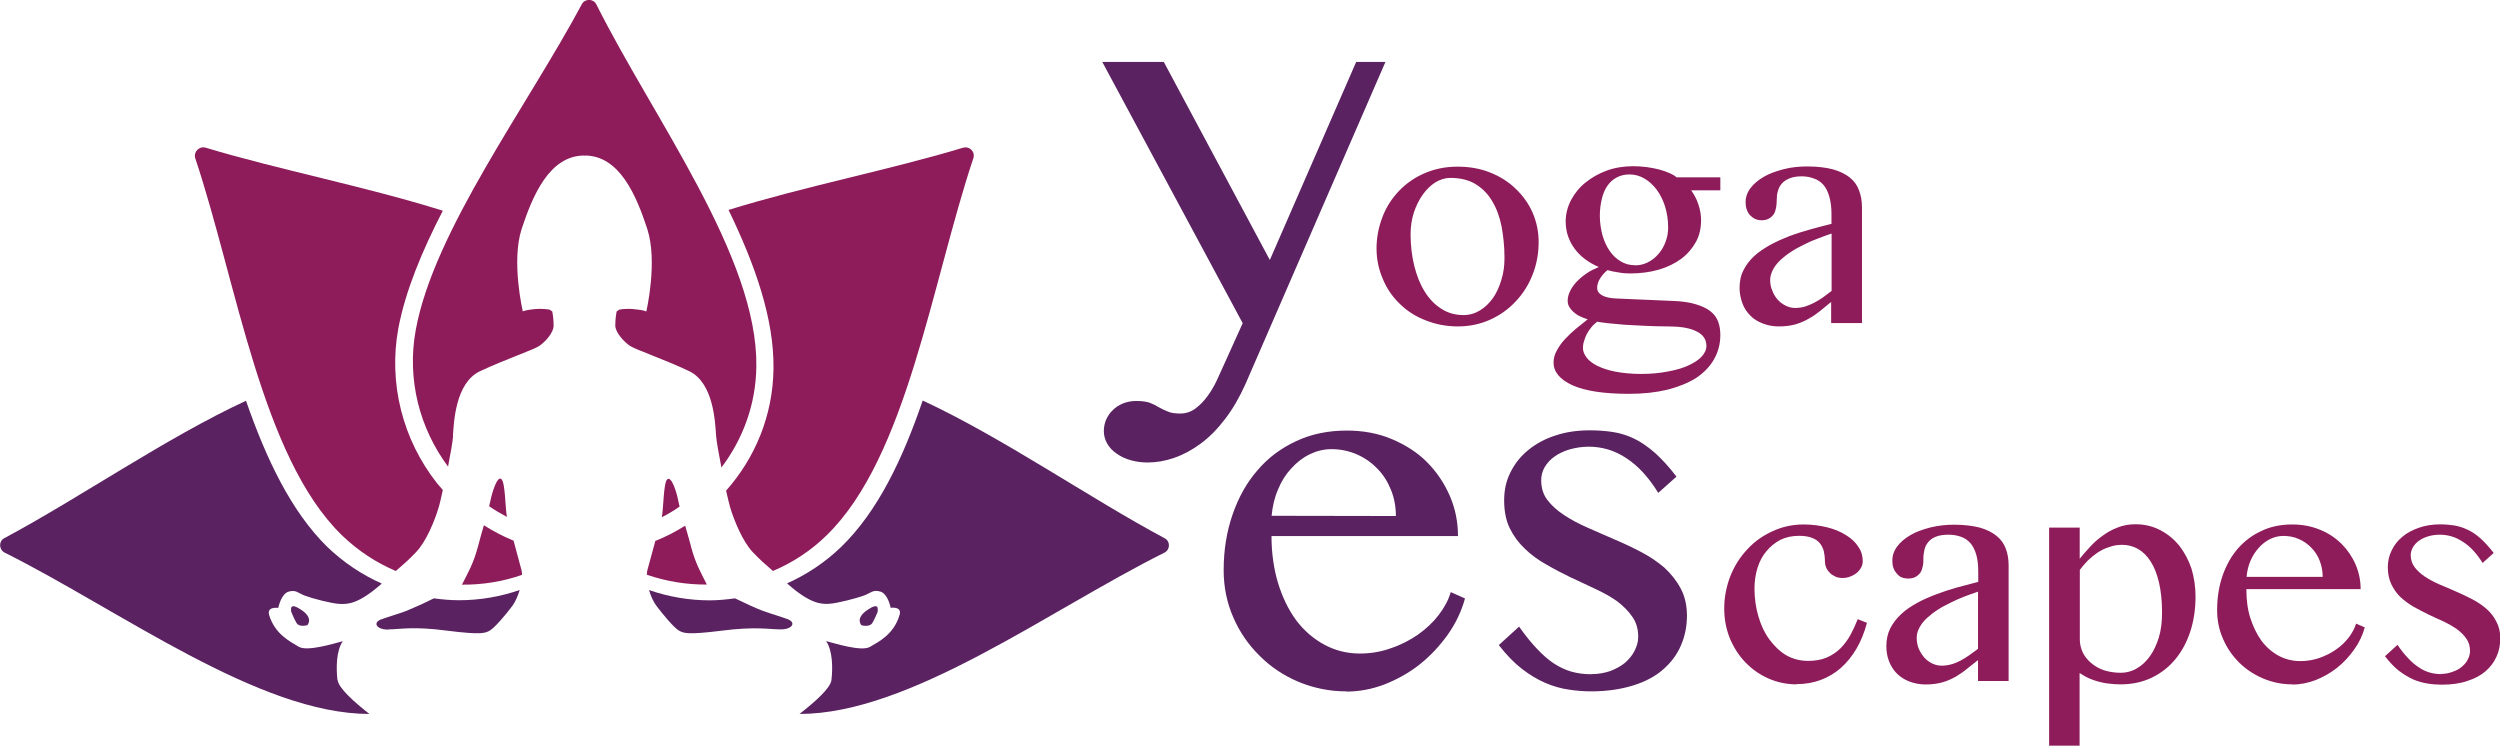 <svg xmlns="http://www.w3.org/2000/svg" width="224.69" height="67.03" viewBox="154.42 138.334 224.695 67.027"><path fill="#5A2261" d="M253.44 143.9h5.58l9.53 17.8 7.76-17.8h2.63l-12.58 28.95c-.54 1.2-1.15 2.26-1.84 3.15-.68.9-1.4 1.62-2.18 2.2-.77.57-1.57 1-2.38 1.28-.8.28-1.6.42-2.4.42-.52 0-1.03-.07-1.5-.2-.5-.14-.92-.34-1.28-.6-.36-.24-.64-.54-.85-.9-.2-.35-.3-.73-.3-1.14 0-.34.07-.67.2-1 .15-.33.34-.62.6-.86.24-.25.55-.45.9-.6.37-.15.77-.23 1.22-.23.52 0 .93.06 1.23.17.3.12.57.25.8.4.25.14.52.27.8.38.26.12.64.18 1.12.18.5 0 .95-.15 1.35-.44.4-.3.76-.66 1.08-1.1.32-.43.6-.9.85-1.43l.66-1.45 1.67-3.7-12.63-23.5z"/><g fill="#5A2261"><path d="M275.42 200.47c-1.52 0-2.95-.3-4.3-.86-1.32-.56-2.5-1.34-3.48-2.33-1-.98-1.8-2.13-2.37-3.45-.58-1.32-.87-2.74-.87-4.25 0-1.8.27-3.47.8-5 .53-1.54 1.27-2.87 2.24-3.98.96-1.13 2.13-2 3.5-2.63 1.35-.63 2.86-.94 4.52-.94 1.48 0 2.84.25 4.06.77 1.23.52 2.3 1.2 3.17 2.08.87.88 1.55 1.9 2.04 3.03.5 1.16.73 2.36.73 3.6H268.7c0 1.52.2 2.92.58 4.2.4 1.3.94 2.42 1.63 3.36.7.93 1.55 1.67 2.53 2.2.98.53 2.04.8 3.2.8.98 0 1.92-.16 2.8-.48.9-.3 1.72-.73 2.44-1.23.73-.52 1.35-1.1 1.86-1.77.5-.66.87-1.34 1.07-2.04l1.28.57c-.32 1.17-.84 2.25-1.56 3.27-.72 1-1.56 1.9-2.5 2.65s-2.02 1.35-3.16 1.8c-1.13.43-2.28.65-3.44.65zm4.46-15.75c0-.86-.15-1.65-.45-2.38-.3-.74-.7-1.37-1.23-1.9-.53-.55-1.14-.97-1.85-1.28-.7-.3-1.46-.46-2.27-.46-.67 0-1.32.16-1.94.46-.62.3-1.17.73-1.65 1.26-.5.53-.9 1.16-1.2 1.9-.32.73-.5 1.52-.58 2.37l11.16.02zM297.46 198.92c.6 0 1.18-.1 1.7-.28.5-.2.96-.44 1.33-.75.35-.32.65-.67.85-1.08s.32-.8.32-1.23c0-.7-.17-1.3-.52-1.8-.34-.5-.8-.97-1.36-1.4-.57-.4-1.22-.77-1.94-1.1-.73-.34-1.47-.7-2.22-1.04-.74-.36-1.48-.74-2.2-1.16-.73-.4-1.38-.88-1.94-1.42-.57-.54-1.03-1.16-1.37-1.86s-.5-1.54-.5-2.5c0-.92.18-1.75.57-2.52.38-.77.9-1.43 1.6-2 .67-.55 1.48-1 2.42-1.3.94-.32 1.97-.47 3.1-.47.73 0 1.43.05 2.08.15.66.1 1.3.3 1.92.6.62.3 1.24.73 1.87 1.28.6.54 1.26 1.25 1.93 2.13l-1.64 1.46c-.86-1.4-1.82-2.44-2.87-3.12-1.05-.7-2.18-1.03-3.38-1.03-.63 0-1.2.1-1.74.25-.52.16-.98.38-1.35.65-.38.27-.67.6-.88.96-.2.36-.3.74-.3 1.15 0 .68.17 1.27.55 1.77s.87.95 1.5 1.36c.6.4 1.3.78 2.08 1.12l2.4 1.05c.83.35 1.64.73 2.42 1.14.78.4 1.48.88 2.1 1.4.6.55 1.1 1.17 1.48 1.88.38.7.57 1.52.57 2.46 0 .95-.18 1.84-.54 2.67-.35.83-.9 1.55-1.6 2.16-.7.62-1.6 1.1-2.7 1.44s-2.34.53-3.77.53c-.66 0-1.33-.05-2.02-.16-.7-.1-1.4-.3-2.1-.6s-1.4-.72-2.1-1.26-1.4-1.26-2.08-2.14l1.82-1.66c.55.77 1.07 1.43 1.58 1.96.5.54 1 .98 1.5 1.32.53.35 1.06.6 1.6.76.56.16 1.16.24 1.8.24z"/></g><g fill="#8E1C5B"><path d="M285.44 167.67c-1.06 0-2.03-.2-2.92-.56-.9-.35-1.67-.85-2.32-1.5-.64-.62-1.15-1.36-1.5-2.22-.37-.85-.56-1.76-.56-2.73 0-1.02.2-1.97.55-2.87.35-.9.86-1.67 1.5-2.33.65-.67 1.42-1.2 2.32-1.58.9-.38 1.86-.57 2.92-.57 1.05 0 2.02.17 2.9.52.9.35 1.66.84 2.3 1.45s1.17 1.33 1.53 2.15c.36.83.55 1.7.55 2.65 0 1.05-.18 2.03-.55 2.95-.36.92-.87 1.72-1.52 2.4-.65.7-1.42 1.24-2.3 1.64-.9.4-1.86.6-2.9.6zm.5-1.02c.55 0 1.04-.14 1.5-.42s.83-.65 1.16-1.1c.33-.48.58-1.02.76-1.65.2-.62.28-1.28.28-1.98 0-1-.1-1.94-.26-2.8-.17-.87-.45-1.63-.84-2.28-.38-.65-.88-1.16-1.5-1.54-.6-.37-1.37-.56-2.27-.56-.46 0-.9.14-1.34.4-.42.27-.8.63-1.13 1.1-.33.46-.6 1-.8 1.6-.2.63-.3 1.28-.3 1.98 0 1 .12 1.94.33 2.82.22.88.52 1.65.93 2.3.4.66.9 1.18 1.5 1.56.58.38 1.25.57 2 .57zM309.04 154.3v1.14h-2.62c.27.38.5.8.65 1.27.16.48.24.94.24 1.4 0 .72-.14 1.38-.46 1.96s-.76 1.1-1.32 1.52c-.57.42-1.24.75-2.03.98-.8.23-1.65.34-2.6.34-.33 0-.7-.03-1.05-.1-.37-.05-.68-.12-.95-.2-.26.2-.48.46-.66.74-.18.28-.27.57-.27.86 0 .28.15.5.45.67.3.17.73.26 1.28.28l5.1.22c.82.03 1.5.13 2.04.3s.98.36 1.3.62c.33.25.56.56.7.93s.2.77.2 1.22c0 .8-.2 1.53-.57 2.18s-.9 1.2-1.6 1.67c-.72.45-1.58.8-2.6 1.06-1 .24-2.14.37-3.42.37-2.27 0-3.97-.26-5.1-.77-1.13-.52-1.7-1.2-1.7-2.04 0-.38.1-.74.3-1.1s.42-.68.72-1c.3-.32.62-.63.98-.93l1.07-.86c-.26-.08-.5-.17-.72-.28-.22-.1-.4-.24-.56-.38-.16-.14-.28-.3-.38-.46-.1-.17-.14-.35-.14-.55 0-.28.07-.57.22-.87.14-.3.35-.58.6-.85.26-.27.56-.52.9-.75.33-.23.7-.4 1.08-.56-.93-.4-1.66-.94-2.18-1.65s-.8-1.53-.8-2.44c0-.68.17-1.32.48-1.92.32-.6.74-1.13 1.3-1.58s1.17-.8 1.9-1.07 1.55-.4 2.4-.4c.4 0 .8.03 1.2.08.42.06.8.13 1.14.22.35.1.65.2.92.32s.48.24.62.38h3.94zm-11.07 12.95c-.2.16-.4.33-.54.52-.16.2-.3.4-.4.6-.1.2-.18.42-.24.63-.07.2-.1.4-.1.6 0 .3.12.6.34.88.22.28.54.53.97.74.45.22 1 .4 1.64.52s1.4.2 2.27.2c.92 0 1.74-.08 2.47-.23.73-.13 1.35-.32 1.85-.56.5-.24.9-.5 1.16-.8.26-.3.4-.6.4-.9 0-.62-.3-1.06-.92-1.35-.6-.3-1.45-.43-2.5-.43-.67 0-1.34-.02-2.02-.05l-1.9-.1-1.53-.14c-.43-.05-.74-.1-.93-.13zm3.4-5.07c.4 0 .77-.08 1.13-.26.36-.17.68-.42.95-.73.27-.3.5-.67.65-1.08.17-.42.25-.86.25-1.33 0-.68-.1-1.3-.28-1.9-.18-.57-.43-1.07-.75-1.5-.32-.42-.68-.76-1.1-1-.42-.25-.87-.37-1.34-.37-.46 0-.86.1-1.2.3-.34.18-.6.44-.83.78-.22.34-.38.74-.48 1.2-.1.44-.16.93-.16 1.45 0 .63.1 1.2.24 1.75.16.54.37 1 .65 1.4.27.4.6.7 1 .94.38.23.8.34 1.28.34zM321.76 167.37H319v-1.9c-.3.26-.63.5-.94.77-.32.26-.65.5-1.02.7-.36.22-.77.4-1.2.53-.45.13-.96.2-1.54.2-.54 0-1.03-.1-1.46-.27-.44-.17-.82-.4-1.12-.72-.3-.3-.55-.68-.7-1.1s-.25-.87-.25-1.36c0-.6.1-1.12.35-1.6.23-.47.56-.9.96-1.27s.9-.7 1.43-1c.55-.3 1.13-.56 1.74-.8.6-.22 1.23-.42 1.88-.6.65-.18 1.28-.35 1.9-.5v-.86c0-.64-.07-1.16-.2-1.6-.12-.43-.3-.78-.52-1.04-.24-.27-.52-.46-.85-.57-.33-.13-.7-.2-1.1-.2-.47 0-.85.07-1.14.2s-.5.27-.67.47c-.17.2-.28.42-.34.67-.08.25-.1.5-.1.77 0 .25-.02.48-.06.7-.04.22-.1.42-.2.58-.12.17-.26.3-.43.4-.17.1-.4.16-.67.16-.2 0-.4-.04-.58-.12-.18-.08-.33-.2-.46-.34-.14-.15-.24-.32-.3-.52-.07-.2-.1-.4-.1-.64 0-.45.14-.87.44-1.27s.7-.73 1.2-1.02c.5-.3 1.1-.5 1.78-.68s1.4-.25 2.13-.25c.9 0 1.68.1 2.3.26.63.18 1.13.43 1.52.74s.66.7.83 1.16c.17.45.26.95.26 1.5v10.4zm-2.75-8.04c-.38.13-.8.28-1.2.44-.44.16-.86.34-1.26.55-.4.2-.8.4-1.16.65-.37.24-.7.5-.97.75-.27.27-.5.55-.65.85s-.25.6-.25.94c0 .34.06.66.2.96.1.3.28.57.48.8.2.23.45.4.72.54.27.13.55.2.84.2.3 0 .6-.04.88-.12.28-.1.55-.2.8-.33.27-.14.53-.3.8-.48.25-.2.52-.38.8-.6v-5.14z"/></g><g fill="#8E1C5B"><path d="M315.9 199.84c-.9 0-1.75-.18-2.54-.53-.8-.35-1.48-.84-2.07-1.45-.6-.62-1.05-1.34-1.4-2.17-.33-.83-.5-1.72-.5-2.66 0-1.04.2-2.02.56-2.94.37-.92.88-1.72 1.53-2.4.64-.7 1.4-1.23 2.27-1.62.86-.4 1.8-.6 2.78-.6.77 0 1.48.1 2.13.26s1.2.4 1.68.7c.48.3.85.64 1.1 1.04.28.4.4.83.4 1.3 0 .2-.05.4-.15.58-.1.18-.24.35-.4.48-.18.14-.38.25-.6.33-.2.08-.43.12-.66.12-.24 0-.47-.04-.66-.13-.2-.1-.37-.2-.5-.35-.15-.15-.26-.3-.33-.5-.07-.17-.1-.36-.1-.54 0-.32-.04-.62-.1-.9-.08-.28-.2-.52-.37-.72-.17-.2-.4-.36-.7-.47-.3-.12-.7-.18-1.15-.18-.63 0-1.2.12-1.7.37-.48.26-.9.6-1.24 1.02-.36.42-.62.92-.8 1.5-.18.58-.27 1.2-.27 1.84 0 .88.12 1.72.35 2.5.23.8.56 1.5.98 2.07s.92 1.07 1.5 1.42c.6.35 1.26.52 2 .52.63 0 1.2-.1 1.66-.3.47-.2.88-.48 1.23-.82.34-.34.64-.74.9-1.2.24-.44.46-.92.66-1.43l.83.33c-.23.86-.54 1.64-.94 2.32-.4.68-.87 1.26-1.4 1.73-.54.47-1.14.83-1.8 1.08s-1.4.38-2.2.38zM334.95 199.54h-2.75v-1.88l-.95.75c-.32.27-.65.5-1.02.72-.36.2-.76.4-1.2.52-.45.13-.96.2-1.54.2-.55 0-1.03-.1-1.47-.27-.44-.17-.8-.4-1.12-.72-.3-.3-.53-.67-.7-1.1-.16-.4-.24-.87-.24-1.35 0-.6.12-1.13.35-1.6.25-.48.57-.9.98-1.28.4-.38.88-.7 1.42-1s1.12-.55 1.73-.78 1.23-.44 1.88-.62l1.9-.5v-.86c0-.63-.05-1.15-.18-1.6-.13-.42-.3-.77-.53-1.03-.24-.27-.53-.46-.86-.57-.33-.12-.7-.18-1.1-.18-.47 0-.84.06-1.14.18s-.52.28-.68.48c-.17.2-.28.42-.34.67-.06.26-.1.52-.1.78 0 .24 0 .47-.05.7-.04.2-.1.4-.2.57-.12.17-.26.3-.43.4-.18.1-.4.16-.68.16-.2 0-.4-.03-.58-.1s-.33-.2-.45-.35c-.14-.15-.24-.32-.3-.5-.08-.2-.1-.43-.1-.66 0-.46.14-.88.44-1.28s.7-.73 1.2-1.02c.5-.3 1.1-.5 1.77-.68.7-.17 1.4-.25 2.15-.25.9 0 1.67.1 2.3.26.62.18 1.12.43 1.5.74.4.32.67.7.84 1.16.17.45.25.95.25 1.5v10.4zm-2.75-8.03c-.4.13-.8.28-1.23.44s-.83.35-1.24.55c-.4.2-.8.4-1.16.64-.37.24-.7.5-.97.75-.28.26-.5.54-.66.84-.17.3-.25.6-.25.94 0 .33.06.65.18.96.13.3.3.56.5.8.2.22.44.4.7.53.28.13.56.2.85.2.3 0 .6-.04.88-.12.3-.08.56-.2.82-.33.26-.14.52-.3.78-.48l.8-.58v-5.16zM338.6 185.75h2.74v2.8c.28-.34.58-.7.92-1.06.34-.37.7-.7 1.13-1 .4-.3.85-.55 1.34-.74.5-.2 1.03-.3 1.62-.3.82 0 1.56.18 2.23.53s1.22.8 1.7 1.38c.46.6.83 1.27 1.1 2.06.24.8.37 1.63.37 2.52 0 1.14-.16 2.2-.47 3.15-.32.97-.77 1.8-1.35 2.5-.58.7-1.3 1.26-2.12 1.65-.83.4-1.77.6-2.8.6-.4 0-.74-.03-1.06-.07-.33-.03-.64-.1-.94-.18-.3-.08-.58-.18-.85-.3s-.55-.3-.83-.47v6.53h-2.74v-19.6zm2.75 10.07c0 .4.1.8.27 1.17.18.35.43.67.76.94.32.27.7.5 1.16.65.46.14.95.22 1.5.22.5 0 1-.13 1.44-.4.44-.25.84-.62 1.18-1.1.34-.48.6-1.05.8-1.7.2-.68.28-1.4.28-2.23 0-1.03-.1-1.92-.27-2.67-.18-.76-.43-1.4-.75-1.9s-.7-.88-1.14-1.13c-.43-.24-.9-.37-1.43-.37-.4 0-.8.06-1.15.2-.37.1-.7.28-1.03.48-.32.22-.62.46-.9.73-.26.27-.5.55-.72.84v6.25zM360.45 199.84c-.94 0-1.8-.18-2.63-.53-.8-.34-1.53-.82-2.14-1.42-.6-.6-1.1-1.3-1.45-2.12-.36-.8-.54-1.67-.54-2.6 0-1.1.16-2.13.48-3.07.33-.95.78-1.76 1.37-2.45.6-.68 1.3-1.22 2.14-1.6.83-.4 1.76-.58 2.77-.58.9 0 1.74.16 2.5.48.75.3 1.4.74 1.93 1.27s.96 1.16 1.26 1.86c.3.7.45 1.44.45 2.2h-10.27c0 .93.1 1.8.35 2.58s.58 1.47 1 2.05c.43.58.95 1.03 1.55 1.36.6.32 1.25.48 1.96.48.6 0 1.17-.1 1.7-.28.56-.2 1.06-.45 1.5-.76.44-.3.82-.67 1.14-1.08.3-.4.53-.82.66-1.25l.78.34c-.2.73-.52 1.4-.96 2-.44.63-.95 1.17-1.54 1.64-.58.46-1.23.82-1.92 1.1-.7.26-1.4.4-2.1.4zm2.73-9.66c0-.52-.1-1-.27-1.45-.17-.45-.43-.84-.75-1.17-.32-.33-.7-.6-1.13-.78-.43-.2-.9-.28-1.4-.28-.4 0-.8.1-1.18.28-.38.2-.72.45-1 .77-.3.33-.55.7-.75 1.16-.2.46-.32.95-.36 1.47h6.84z"/></g><path fill="#8E1C5B" d="M373.84 198.9c.37 0 .72-.07 1.04-.2.3-.1.6-.25.8-.44.24-.2.42-.4.54-.66.13-.24.2-.5.2-.75 0-.42-.1-.8-.32-1.1-.2-.3-.5-.6-.83-.85-.35-.25-.75-.48-1.2-.7-.44-.2-.9-.4-1.35-.62s-.9-.46-1.35-.7c-.44-.26-.84-.55-1.2-.88-.34-.33-.6-.7-.82-1.15-.2-.43-.32-.94-.32-1.53 0-.56.12-1.07.36-1.54.22-.47.55-.88.97-1.22.4-.34.9-.6 1.48-.8s1.2-.3 1.9-.3c.45 0 .88.04 1.28.1.4.07.8.2 1.18.38.4.18.77.44 1.15.77.38.35.78.78 1.2 1.32l-1 .9c-.53-.85-1.12-1.5-1.77-1.9-.64-.43-1.33-.64-2.07-.64-.38 0-.73.05-1.06.15-.32.1-.6.23-.83.4-.22.16-.4.36-.53.58-.13.23-.2.47-.2.7 0 .43.13.8.36 1.1.23.3.53.58.9.83.38.25.8.48 1.3.7.47.2.96.4 1.47.63.5.22 1 .45 1.48.7.48.25.9.53 1.28.86s.68.7.9 1.15c.24.43.36.93.36 1.5 0 .6-.1 1.13-.33 1.64-.23.52-.56.96-1 1.34-.43.37-.98.66-1.64.87-.66.23-1.44.33-2.3.33-.42 0-.83-.03-1.25-.1s-.85-.18-1.28-.36c-.43-.2-.86-.45-1.3-.78-.43-.34-.85-.78-1.26-1.32l1.12-1.02c.33.48.65.88.96 1.2.3.33.62.6.93.8.3.22.64.38.98.48.33.1.7.15 1.1.15z"/><g fill="#8E1C5B"><path d="M214.4 181.4c-.36.32-.33 2.57-.5 3.42.55-.28 1.1-.6 1.6-.96l-.1-.44c-.16-.88-.64-2.34-1-2zM198.48 183.43l-.1.4c.52.36 1.06.67 1.6.96-.16-.88-.14-3.1-.5-3.4-.35-.32-.83 1.14-1 2.03zM195.13 177.5c.08-1.15.2-4.74 2.42-5.8 2.22-1.04 4.73-1.9 5.3-2.25.56-.37 1.33-1.2 1.33-1.86 0-.66-.12-1.26-.12-1.26l-.25-.17s-.6-.12-1.4-.04c-.8.08-1 .2-1 .2s-1.06-4.48-.1-7.43c.98-2.95 2.48-6.58 5.63-6.58v.05h.03v-.05c3.15 0 4.65 3.63 5.62 6.58.97 2.95-.08 7.44-.08 7.44s-.2-.13-1-.2c-.82-.1-1.43.03-1.43.03l-.24.17s-.12.6-.12 1.25c0 .63.78 1.48 1.34 1.85.57.36 3.07 1.2 5.3 2.26 2.22 1.06 2.34 4.66 2.42 5.8.04.5.24 1.65.48 2.86 1.92-2.53 3.1-5.66 3.14-9.08.13-9.84-9.2-22.2-14.38-32.54-.26-.53-1.02-.54-1.3-.03-4.92 9.2-13.3 20.38-14.93 29.27-.83 4.5.37 8.9 2.9 12.3.23-1.18.42-2.28.46-2.78z"/></g><g fill="#8E1C5B"><path d="M200.56 186.92c-.92-.38-1.8-.84-2.65-1.38-.16.55-.33 1.14-.5 1.8-.45 1.7-.9 2.4-1.46 3.52l-.04.02c1.84.02 3.68-.27 5.43-.88 0-.17-.02-.33-.06-.47l-.7-2.6zM190 189.65c.85-.74 1.15-1 1.82-1.7.93-.97 1.7-2.9 2.02-4 .1-.3.23-.9.38-1.58l-.5-.58c-3.12-3.94-4.4-9.02-3.5-13.94.63-3.33 2.1-6.9 4-10.58-6.94-2.18-14.9-3.72-21.33-5.67-.58-.16-1.1.4-.92.96 3.74 11.2 5.96 26.85 13.17 33.87 1.45 1.4 3.1 2.48 4.85 3.22z"/></g><g fill="#8E1C5B"><path d="M216.5 187.34c-.17-.65-.35-1.23-.5-1.76-.85.53-1.74 1-2.68 1.37l-.7 2.57c-.04.14-.06.3-.06.47 1.75.6 3.6.9 5.43.88l-.05-.02c-.56-1.13-1-1.82-1.45-3.52zM241 151.6c-6.36 1.94-14.24 3.47-21.1 5.6 2.4 4.96 4.1 9.8 4.04 14.28-.05 4.2-1.66 8.02-4.26 10.95.15.66.28 1.22.37 1.52.33 1.1 1.1 3.03 2.02 4 .67.7.97.96 1.82 1.7 1.74-.74 3.4-1.8 4.84-3.22 7.2-7.02 9.43-22.67 13.17-33.87.2-.57-.33-1.12-.9-.95z"/></g><g fill="#5A2261"><path d="M184.75 199.46c-.12-1.1-.12-2.62.48-3.5-.77.2-3.2.96-3.96.5s-2.14-1.12-2.66-2.85c-.24-.8.82-.64.82-.64s.24-1.25.92-1.46c.7-.2.85.13 1.5.37.64.24 2.38.7 3.1.73.74.04 1.7 0 3.73-1.78l.05-.05c-1.8-.8-3.44-1.9-4.9-3.3-3.23-3.17-5.47-7.87-7.3-13.13-7.2 3.34-14.98 8.75-21.72 12.35-.52.27-.5 1.03.03 1.3 10.4 5.2 22.84 14.5 32.78 14.5-1.4-1.1-2.77-2.33-2.85-3.04z"/><path d="M189.3 194.9c1.06 0 2.2-.3 5.35.12 3.15.4 3.43.2 3.83-.04.4-.24 1.38-1.37 1.98-2.18.28-.37.5-.9.67-1.44-1.74.6-3.58.92-5.45.92-.77 0-1.52-.07-2.27-.17-.92.46-1.9.9-2.5 1.14-.72.27-1.55.5-2.28.77-.72.3-.36.9.7.9zM180.6 193.32s.23.6.47 1c.24.42.97.2.97.2s.6-.6-.52-1.36-.93-.04-.93.16z"/></g><g fill="#5A2261"><path d="M212.75 191.36c.16.54.4 1.07.68 1.44.6.8 1.57 1.94 1.97 2.18.4.24.7.44 3.84.04 3.15-.4 4.28-.12 5.34-.12 1.05 0 1.4-.6.68-.9-.72-.27-1.55-.5-2.26-.76-.62-.23-1.6-.68-2.52-1.13-.75.1-1.5.18-2.27.18-1.86 0-3.7-.32-5.44-.92z"/><path d="M259.08 186.7c-6.73-3.6-14.52-9.02-21.73-12.37-1.8 5.27-4.05 9.97-7.3 13.13-1.44 1.4-3.1 2.5-4.88 3.3l.05.06c2.02 1.78 3 1.82 3.72 1.78.73-.04 2.46-.5 3.1-.73s.82-.57 1.5-.37c.7.2.93 1.46.93 1.46s1.05-.16.8.64c-.5 1.74-1.9 2.43-2.66 2.87-.75.45-3.18-.32-3.94-.52.6.9.6 2.42.48 3.5-.08.72-1.46 1.95-2.87 3.05 9.95 0 22.38-9.3 32.8-14.5.53-.27.54-1.03 0-1.3z"/><path d="M232.82 194.33c.24-.4.48-1 .48-1 0-.2.2-.94-.93-.17-1.13.77-.52 1.37-.52 1.37s.72.2.97-.2z"/></g></svg>